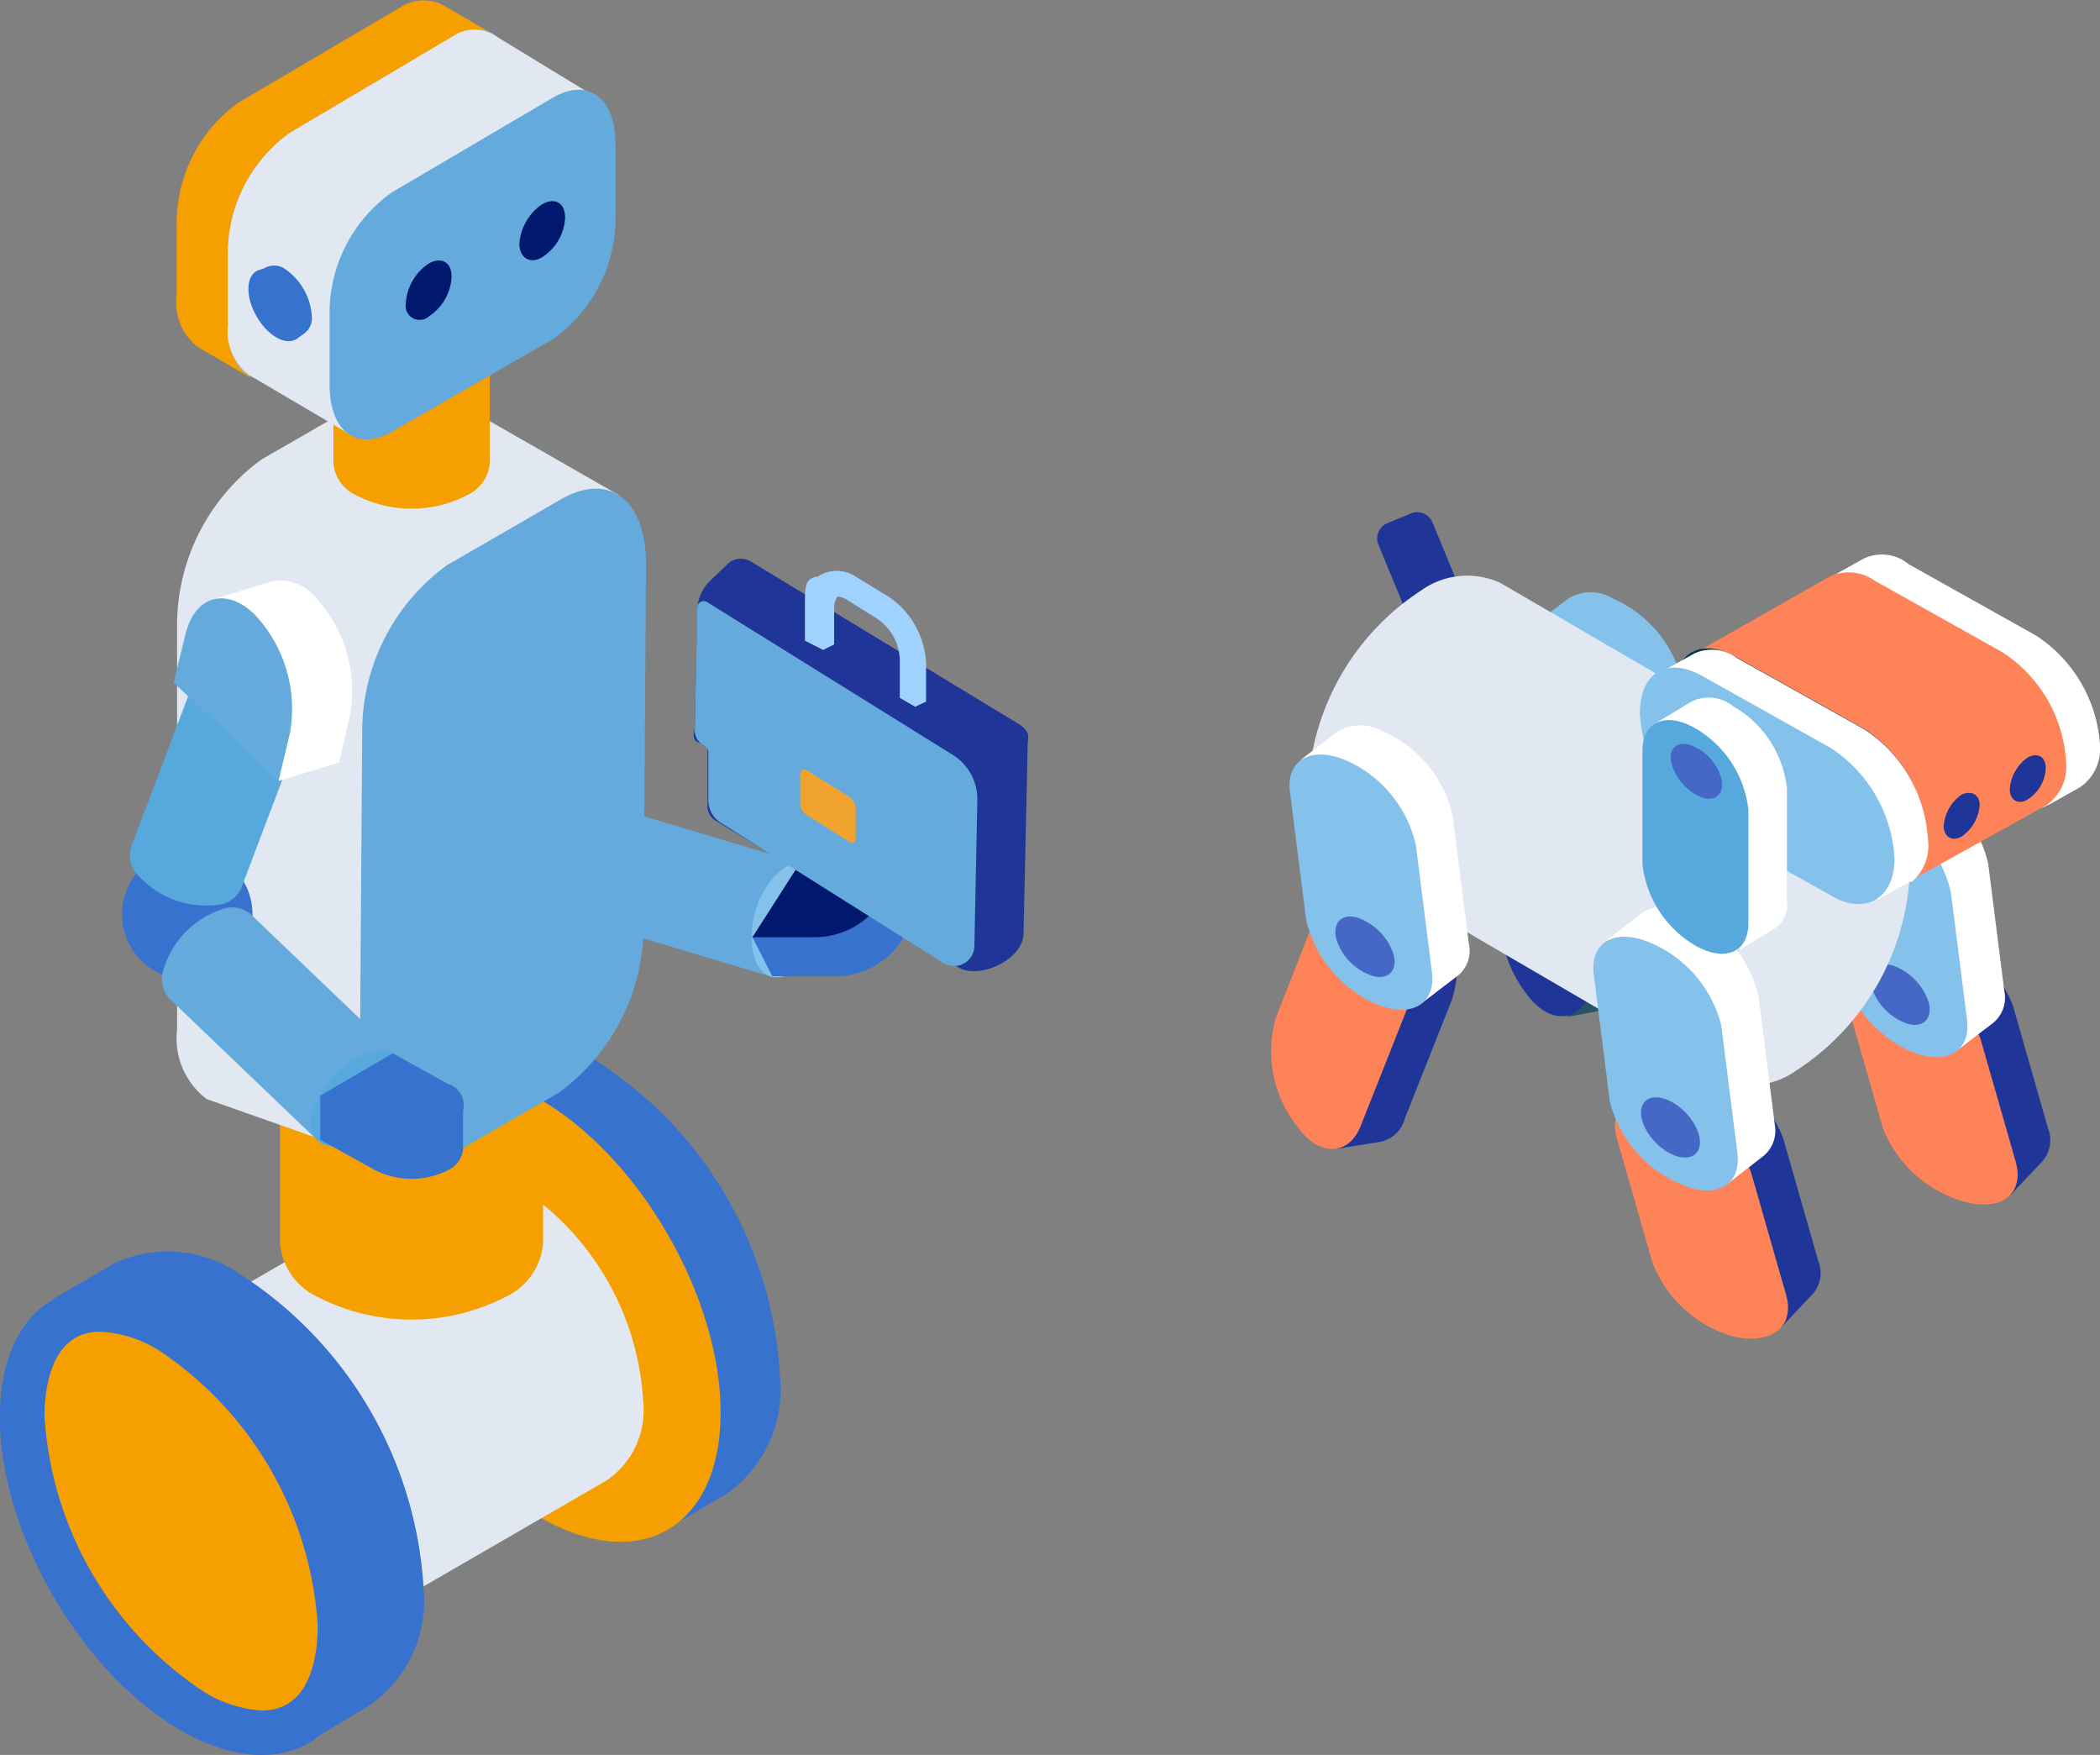 <svg xmlns="http://www.w3.org/2000/svg" viewBox="0 0 49.57 41.42"><rect x="0" y="0" width="49.57" height="41.42" fill="#808080" stroke="none"/><title>アセット 1</title><g id="レイヤー_2" data-name="レイヤー 2"><g id="レイヤー_2-2" data-name="レイヤー 2"><path d="M38.29,17.4l-1,.17L37,24,38,23.81a.77.77,0,0,0,.59-.54l1.11-2.81a2.91,2.91,0,0,0-.49-2.56A1.09,1.09,0,0,0,38.29,17.4Z" fill="#255468"/><path d="M38.64,20.63l-1.1,2.81c-.29.72-1,.73-1.52,0a2.91,2.91,0,0,1-.49-2.56l1.11-2.81c.28-.72,1-.73,1.51,0A2.85,2.85,0,0,1,38.64,20.63Z" fill="#1f3598"/><path d="M37,14.14l-.85.65L39,20.53l.84-.65a.76.76,0,0,0,.26-.76l-.38-3a2.88,2.88,0,0,0-1.66-2A1,1,0,0,0,37,14.14Z" fill="#84c2eb"/><path d="M38.84,16.8l.38,3c.09.76-.49,1.1-1.31.76a2.9,2.9,0,0,1-1.66-2l-.38-3c-.1-.76.49-1.1,1.31-.76A2.92,2.92,0,0,1,38.84,16.8Z" fill="#84c2eb"/><path d="M37.47,18.53a1.32,1.32,0,0,1,.84.88c.09.38-.13.59-.51.48A1.32,1.32,0,0,1,37,19C36.87,18.63,37.09,18.42,37.47,18.53Z" fill="#255468"/><path d="M44.5,22.17l-.74.78,3.71,5.24.73-.77a.77.77,0,0,0,.14-.8l-.83-2.9A2.89,2.89,0,0,0,45.56,22,1.06,1.06,0,0,0,44.5,22.17Z" fill="#1f3598"/><path d="M46.75,24.52l.83,2.9c.21.74-.32,1.17-1.18.95a2.91,2.91,0,0,1-1.95-1.73l-.83-2.9c-.21-.74.32-1.16,1.18-.95A2.93,2.93,0,0,1,46.75,24.52Z" fill="#ff8358"/><path d="M44.19,18.4l-.85.65,2.86,5.74.85-.65a.77.77,0,0,0,.26-.76l-.38-3a2.9,2.9,0,0,0-1.66-2A1.06,1.06,0,0,0,44.19,18.4Z" fill="#fff"/><path d="M46.05,21.06l.38,3c.1.76-.49,1.1-1.31.76a2.9,2.9,0,0,1-1.66-2l-.38-3c-.1-.77.49-1.11,1.31-.76A2.89,2.89,0,0,1,46.05,21.06Z" fill="#84c2eb"/><path d="M44.68,22.79a1.36,1.36,0,0,1,.85.88c.09.38-.14.6-.51.49a1.35,1.35,0,0,1-.85-.89C44.08,22.9,44.31,22.68,44.68,22.79Z" fill="#4568c7"/><path d="M33.21,12.14h.6a.39.39,0,0,1,.39.39V14.7a0,0,0,0,1,0,0H32.82a0,0,0,0,1,0,0V12.53A.39.39,0,0,1,33.21,12.14Z" transform="translate(-2.58 13.81) rotate(-22.45)" fill="#1f3598"/><path d="M44.3,18.93h0l-8.88-5.17a1.87,1.87,0,0,0-1.88.18,5.88,5.88,0,0,0-2.66,4.61,1.86,1.86,0,0,0,.78,1.72l8.87,5.17a1.87,1.87,0,0,0,1.88-.18,5.89,5.89,0,0,0,2.67-4.61A1.86,1.86,0,0,0,44.3,18.93Z" fill="#e2e8f2"/><path d="M32.88,20.54l-1.06.16-.25,6.41,1-.16a.75.75,0,0,0,.59-.55l1.11-2.8A2.91,2.91,0,0,0,33.83,21,1,1,0,0,0,32.88,20.54Z" fill="#1f3598"/><path d="M33.23,23.77l-1.11,2.8c-.28.72-1,.74-1.51,0a2.85,2.85,0,0,1-.49-2.56l1.1-2.8c.29-.72,1-.74,1.52,0A2.91,2.91,0,0,1,33.23,23.77Z" fill="#ff8358"/><path d="M31.56,17.27l-.85.66,2.86,5.74.85-.65a.76.76,0,0,0,.25-.76l-.38-3a2.85,2.85,0,0,0-1.65-2A1.07,1.07,0,0,0,31.56,17.27Z" fill="#fff"/><path d="M33.42,19.94l.38,3c.1.76-.49,1.1-1.31.76a2.89,2.89,0,0,1-1.66-2l-.38-3c-.1-.76.49-1.1,1.31-.76A2.88,2.88,0,0,1,33.42,19.94Z" fill="#84c2eb"/><path d="M32.05,21.66a1.38,1.38,0,0,1,.85.88c.09.38-.14.6-.51.49a1.33,1.33,0,0,1-.85-.88C31.45,21.77,31.68,21.55,32.05,21.66Z" fill="#4568c7"/><path d="M39.08,25.31l-.73.77,3.7,5.24.73-.77a.75.75,0,0,0,.14-.79l-.83-2.9a2.87,2.87,0,0,0-1.94-1.73A1.08,1.08,0,0,0,39.08,25.31Z" fill="#1f3598"/><path d="M41.33,27.66l.83,2.9c.21.74-.32,1.16-1.18,1A2.89,2.89,0,0,1,39,29.78l-.83-2.9c-.22-.74.31-1.17,1.17-.95A2.87,2.87,0,0,1,41.33,27.66Z" fill="#ff8358"/><path d="M38.77,21.54l-.84.65,2.86,5.74.84-.65a.78.78,0,0,0,.26-.76l-.38-3a2.89,2.89,0,0,0-1.66-2A1.07,1.07,0,0,0,38.77,21.54Z" fill="#fff"/><path d="M40.63,24.2l.38,3c.1.77-.49,1.11-1.31.76A2.89,2.89,0,0,1,38,26l-.38-3c-.09-.76.49-1.1,1.31-.76A2.88,2.88,0,0,1,40.63,24.2Z" fill="#84c2eb"/><ellipse cx="39.43" cy="26.61" rx="0.5" ry="0.86" transform="translate(-7.45 34.67) rotate(-43.77)" fill="#4568c7"/><path d="M49.57,17.58A3.34,3.34,0,0,0,48.06,15l-3-1.68A1,1,0,0,0,44,13.18h0l-.79.44L48.35,19l.75-.42,0,0h0A1.1,1.1,0,0,0,49.57,17.58Z" fill="#fff"/><path d="M47.26,18.89l-2.36-2c-.83-.48-2.11-1.33-2.11-2.29s.67-1.35,1.51-.87l3,1.68A3.31,3.31,0,0,1,48.77,18C48.77,19,48.1,19.38,47.26,18.89Z" fill="#fff"/><path d="M48.77,18a3.31,3.31,0,0,0-1.51-2.61l-3-1.68a1.07,1.07,0,0,0-1.06-.11h0L40,15.42l5.11,5.36L48.31,19l0,0h0A1.1,1.1,0,0,0,48.77,18Z" fill="#ff8358"/><path d="M44,20.69,41,19a3.34,3.34,0,0,1-1.51-2.61c0-1,.68-1.36,1.51-.87l3,1.68a3.33,3.33,0,0,1,1.5,2.61C45.51,20.78,44.84,21.17,44,20.69Z" fill="#01384d"/><path d="M45.51,19.82A3.33,3.33,0,0,0,44,17.21l-3-1.68A1,1,0,0,0,40,15.42h0l-.79.44,5.12,5.37.75-.42.05,0h0A1.12,1.12,0,0,0,45.51,19.82Z" fill="#fff"/><path d="M43.21,21.13l-3-1.68a3.33,3.33,0,0,1-1.5-2.61c0-1,.67-1.35,1.5-.87l3,1.68a3.34,3.34,0,0,1,1.51,2.61C44.72,21.23,44,21.61,43.21,21.13Z" fill="#84c2eb"/><path d="M46.73,19a1,1,0,0,1-.42.74c-.24.14-.43,0-.43-.25a1,1,0,0,1,.43-.74C46.54,18.65,46.73,18.76,46.73,19Z" fill="#1f3598"/><path d="M48.29,18.13a.93.93,0,0,1-.43.74c-.23.14-.42,0-.42-.24a1,1,0,0,1,.42-.75C48.1,17.75,48.29,17.86,48.29,18.13Z" fill="#1f3598"/><path d="M39.89,16.58l-.81.49,2,5.34.8-.49a.65.65,0,0,0,.3-.64l0-2.68a2.54,2.54,0,0,0-1.27-1.93A.91.91,0,0,0,39.89,16.58Z" fill="#fff"/><path d="M41.27,19.11l0,2.68c0,.68-.54.92-1.23.54a2.56,2.56,0,0,1-1.27-1.93l0-2.68c0-.68.54-.93,1.23-.54A2.54,2.54,0,0,1,41.27,19.11Z" fill="#57a8dd"/><path d="M39.92,17.59a1.19,1.19,0,0,1,.72.81c.06.34-.15.53-.47.42a1.23,1.23,0,0,1-.72-.82C39.38,17.66,39.59,17.48,39.92,17.59Z" fill="#4568c7"/><path d="M9.72,25.64l6,10.46,1.44-.85a3,3,0,0,0,1.25-2.77,9.43,9.43,0,0,0-4.27-7.4,3,3,0,0,0-3-.3Z" fill="#3772ce"/><ellipse cx="12.74" cy="30.87" rx="3.49" ry="6.04" transform="translate(-13.73 10.51) rotate(-30)" fill="#f5a000"/><path d="M2.19,32.41l4.13,7.16,8-4.63a2,2,0,0,0,.86-1.89A6.47,6.47,0,0,0,12.23,28a2,2,0,0,0-2.07-.2Z" fill="#e2e8f2"/><ellipse cx="4.26" cy="35.99" rx="2.39" ry="4.14" transform="translate(-17.42 6.95) rotate(-30)" fill="#fff"/><path d="M1.25,30.66l6,10.47,1.44-.86A3,3,0,0,0,10,37.51,9.47,9.47,0,0,0,5.71,30.1a3,3,0,0,0-3-.29Z" fill="#3772ce"/><ellipse cx="4.27" cy="35.9" rx="3.49" ry="6.04" transform="translate(-17.38 6.95) rotate(-30)" fill="#3772ce"/><path d="M6.18,40.37a2.89,2.89,0,0,1-1.38-.45,8.42,8.42,0,0,1-3.75-6.49c0-.6.13-2,1.31-2a2.87,2.87,0,0,1,1.39.44A8.45,8.45,0,0,1,7.5,38.36C7.5,39,7.37,40.37,6.18,40.37Z" fill="#f5a000"/><path d="M12.82,22.6H6.61v6.75a1.54,1.54,0,0,0,.91,1.27,4.85,4.85,0,0,0,4.39,0,1.54,1.54,0,0,0,.91-1.27Z" fill="#f5a000"/><ellipse cx="9.72" cy="22.6" rx="3.11" ry="1.79" fill="#01384d"/><circle cx="13.01" cy="19.71" r="1.54" fill="#255468"/><path d="M13.3,13.79l-2.74.32L11.12,19c0,.21.18.39.47.52a2.19,2.19,0,0,0,1.94-.23.69.69,0,0,0,.34-.61Z" fill="#57a8dd"/><path d="M13,14.4a2.2,2.2,0,0,1-2,.23.6.6,0,0,1-.13-1.13,2.17,2.17,0,0,1,1.95-.22A.6.6,0,0,1,13,14.4Z" fill="#fff"/><path d="M18.2,23.05,19,20.4,14.31,19a.66.66,0,0,0-.65.23,2.18,2.18,0,0,0-.56,1.87.71.71,0,0,0,.43.55Z" fill="#64aadc"/><path d="M17.78,22.5a2.15,2.15,0,0,1,.55-1.87c.45-.43.94-.29,1.08.32a2.15,2.15,0,0,1-.55,1.87C18.41,23.25,17.92,23.11,17.78,22.5Z" fill="#84c2eb"/><path d="M11.19,11.81h0a1,1,0,0,1,1-.13,3.22,3.22,0,0,1,2,2.12l.28,1.13-1.06,1-3.31-3.15Z" fill="#fff"/><path d="M11.17,12.69a3.24,3.24,0,0,1,2,2.13l.28,1.12L10.22,15l-.28-1.12C9.71,13,10.27,12.42,11.17,12.69Z" fill="#84c2eb"/><path d="M21.34,21.67h0a.61.61,0,0,1-.1.59,1.86,1.86,0,0,1-1.52.78l-1.49,0-.48-.94,3.11-1.31Z" fill="#3772ce"/><path d="M20.77,21.33a1.9,1.9,0,0,1-1.53.79l-1.48,0,1.07-1.67,1.48,0C20.86,20.48,21.06,20.87,20.77,21.33Z" fill="#00196e"/><path d="M10.25,9.19a1.26,1.26,0,0,0-1.36.09L6.18,10.84a4.84,4.84,0,0,0-2,3.87V24.3a1.79,1.79,0,0,0,.7,1.64l4.31,1.52,5.41-15.78Z" fill="#e2e8f2"/><path d="M13.19,25.79l-2.7,1.56c-1.12.65-2,0-2-1.53l.06-8.6a4.86,4.86,0,0,1,2-3.88l2.7-1.56c1.12-.64,2,0,2,1.53l-.06,8.6A4.86,4.86,0,0,1,13.19,25.79Z" fill="#64aadc"/><path d="M11.56,6.25H7.87v4.69a.92.92,0,0,0,.54.75,2.86,2.86,0,0,0,2.61,0,.92.92,0,0,0,.54-.75Z" fill="#f5a000"/><path d="M11,7A2.86,2.86,0,0,1,8.41,7a.79.79,0,0,1,0-1.5A2.86,2.86,0,0,1,11,5.5.79.79,0,0,1,11,7Z" fill="#fff"/><path d="M9.72,7.36a2.75,2.75,0,0,1-1.33-.31,1,1,0,0,1-.57-.8,1,1,0,0,1,.57-.8,3,3,0,0,1,2.66,0,1,1,0,0,1,.56.8,1,1,0,0,1-.56.8h0A2.75,2.75,0,0,1,9.72,7.36Zm0-2.12a2.66,2.66,0,0,0-1.28.3.86.86,0,0,0-.51.71A.87.87,0,0,0,8.44,7,2.88,2.88,0,0,0,11,7h0a.87.87,0,0,0,.51-.71A.86.86,0,0,0,11,5.54,2.69,2.69,0,0,0,9.72,5.24Z" fill="#1e0f00"/><circle cx="4.42" cy="21.58" r="1.54" fill="#3772ce"/><path d="M7.4,16.46l-2.59-1L3.09,20a.68.68,0,0,0,.18.67,2.16,2.16,0,0,0,1.83.69A.7.7,0,0,0,5.68,21Z" fill="#57a8dd"/><ellipse cx="6.1" cy="15.97" rx="0.8" ry="1.38" transform="translate(-10.99 16.04) rotate(-69.34)" fill="#fff"/><path d="M7.51,26.93l1.91-2L5.9,21.56a.69.69,0,0,0-.69-.09,2.14,2.14,0,0,0-1.35,1.41.69.69,0,0,0,.13.68Z" fill="#64aadc"/><path d="M7.38,26.25a2.17,2.17,0,0,1,1.35-1.42c.6-.17,1,.18.82.78A2.2,2.2,0,0,1,8.2,27C7.6,27.2,7.23,26.85,7.38,26.25Z" fill="#57a8dd"/><path d="M6.42,13.72h0a1.07,1.07,0,0,1,1,.35,3.25,3.25,0,0,1,.84,2.83L8,18l-1.42.43L5.08,14.13Z" fill="#fff"/><path d="M6,14.49a3.25,3.25,0,0,1,.84,2.83l-.27,1.13L4.1,16.11,4.37,15C4.59,14.06,5.32,13.85,6,14.49Z" fill="#64aadc"/><path d="M10.93,27.14h0a.63.63,0,0,1-.36.48,1.91,1.91,0,0,1-1.71,0l-1.3-.72V25.86l3.37.26Z" fill="#3772ce"/><path d="M10.57,26.58a1.91,1.91,0,0,1-1.71,0l-1.3-.72,1.71-1,1.3.72A.52.52,0,0,1,10.57,26.58Z" fill="#3772ce"/><path d="M10.44.11a1,1,0,0,0-1,.07L5.63,2.42A3.51,3.51,0,0,0,4.17,5.23V7a1.31,1.31,0,0,0,.5,1.19l1.22.71L11.63.8Z" fill="#f5a000"/><path d="M10.66,6.53,6.85,8.78c-.81.47-1.47,0-1.47-1.11V5.93a3.5,3.5,0,0,1,1.47-2.8L10.66.88c.82-.47,1.47,0,1.47,1.11V3.73A3.47,3.47,0,0,1,10.66,6.53Z" fill="#84c2eb"/><path d="M11.65.82a.92.92,0,0,0-1,.06L6.85,3.13a3.5,3.5,0,0,0-1.47,2.8V7.67a1.29,1.29,0,0,0,.5,1.18l2.41,1.42,5.74-8Z" fill="#e2e8f2"/><path d="M13.06,8,9.25,10.19c-.82.47-1.47,0-1.47-1.11V7.35A3.49,3.49,0,0,1,9.25,4.54L13.06,2.3c.82-.47,1.47,0,1.47,1.11V5.14A3.51,3.51,0,0,1,13.06,8Z" fill="#64aadc"/><path d="M6.06,6.4,7,8l.17-.12a.45.45,0,0,0,.19-.42A1.46,1.46,0,0,0,6.7,6.33a.46.46,0,0,0-.46,0Z" fill="#3772ce"/><ellipse cx="6.52" cy="7.2" rx="0.53" ry="0.93" transform="translate(-2.73 4.23) rotate(-30)" fill="#3772ce"/><path d="M10.66,6.53a1.19,1.19,0,0,1-.54.94.33.33,0,0,1-.54-.31,1.21,1.21,0,0,1,.54-.94C10.42,6.05,10.66,6.19,10.66,6.53Z" fill="#00196e"/><path d="M13.34,5.14a1.18,1.18,0,0,1-.54.93c-.3.18-.54,0-.54-.31a1.22,1.22,0,0,1,.54-.94C13.1,4.65,13.34,4.79,13.34,5.14Z" fill="#00196e"/><path d="M16.82,13.74a1.09,1.09,0,0,0-.36.81l-.06,2.59c0,.15-.08.28.05.36l.25.15,0,1.37a.39.39,0,0,0,.18.34l5.74,3.47c.49.3,1.53-.18,1.54-.79l.1-4.53a.45.45,0,0,0,0-.2.49.49,0,0,0-.18-.2l-6.25-3.79a.45.45,0,0,0-.55,0Z" fill="#1f3598"/><path d="M16.46,14.49v.65L22.62,18a.79.79,0,0,0,.81-.1l.76-.63a.49.49,0,0,0-.18-.2l-6.25-3.79a.45.45,0,0,0-.55,0l-.44.42A1,1,0,0,0,16.46,14.49Z" fill="#1f3598"/><path d="M16.6,17.59h0a.41.41,0,0,1-.2-.36l.06-2.9a.15.15,0,0,1,.23-.12l5.79,3.6a1.23,1.23,0,0,1,.59,1.08L23,22.33a.48.48,0,0,1-.73.4L17,19.41a.63.63,0,0,1-.28-.51l0-1.14A.18.18,0,0,0,16.6,17.59Z" fill="#64aadc"/><path d="M19.05,19.24l1,.63c.08.05.15,0,.15-.09l0-.7a.36.36,0,0,0-.15-.27l-1-.63c-.08-.05-.15,0-.16.08V19A.33.33,0,0,0,19.05,19.24Z" fill="#f0a32f"/><path d="M19,14.25c0-.38,0-.61.3-.64a.81.81,0,0,1,.9,0l.77.47a2,2,0,0,1,.89,1.61l0,.87-.26.12-.36-.21,0-.87a1.21,1.21,0,0,0-.54-1L20,14.16a.46.46,0,0,0-.23-.08.47.47,0,0,0-.08.26l0,.87-.26.13L19,15.12Z" fill="#a0d2ff"/></g></g></svg>